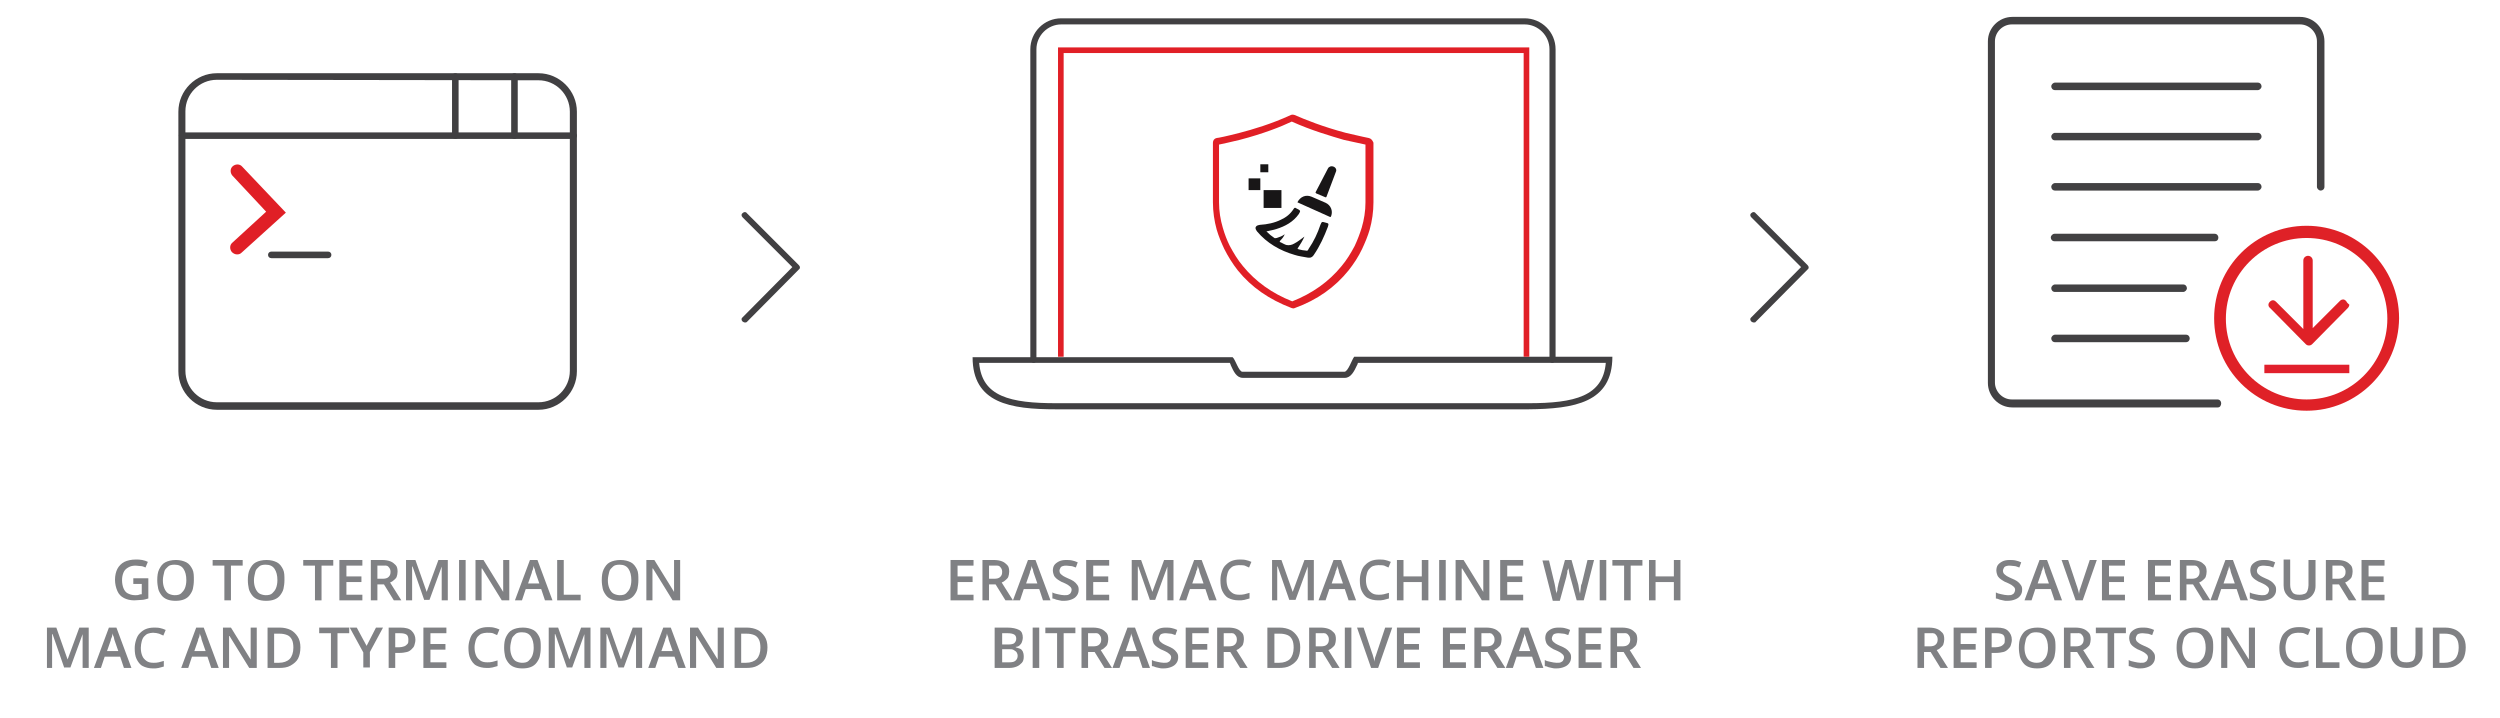 <?xml version="1.0" encoding="UTF-8"?>
<svg xmlns="http://www.w3.org/2000/svg" xmlns:xlink="http://www.w3.org/1999/xlink" version="1.1" id="Layer_1" x="0px" y="0px" viewBox="0 0 532.6 153" style="enable-background:new 0 0 532.6 153;" xml:space="preserve">
<style type="text/css">
	.st0{fill:#414042;}
	.st1{fill:#181617;}
	.st2{fill:#E11F26;}
	.st3{fill:#424143;}
	.st4{fill:#DF2127;}
	.st5{fill:#E1202C;}
	.st6{fill:#E01F26;}
	.st7{fill:#808184;}
</style>
<g>
	<g>
		<path class="st0" d="M373.6,68.7c-0.2,0-0.3-0.1-0.5-0.2c-0.3-0.3-0.3-0.7,0-0.9l10.6-10.7l-10.6-10.6c-0.3-0.3-0.3-0.7,0-0.9    c0.3-0.3,0.7-0.3,0.9,0l11.1,11.1c0.3,0.3,0.3,0.7,0,0.9L374,68.6C374,68.7,373.8,68.7,373.6,68.7z"></path>
	</g>
</g>
<g>
	<g>
		<path class="st0" d="M158.7,68.7c-0.2,0-0.3-0.1-0.5-0.2c-0.3-0.3-0.3-0.7,0-0.9l10.6-10.7l-10.6-10.6c-0.3-0.3-0.3-0.7,0-0.9    c0.3-0.3,0.7-0.3,0.9,0l11.1,11.1c0.3,0.3,0.3,0.7,0,0.9l-11.1,11.2C159,68.7,158.9,68.7,158.7,68.7z"></path>
	</g>
</g>
<g>
	<g>
		<g>
			<g>
				<g>
					<path class="st1" d="M276.4,43.1c0.6-1.2,1.8-1.7,3-1.2c1,0.4,2,0.9,3,1.3c1.1,0.5,1.6,1.7,1.2,2.8c-0.1,0.2-0.1,0.3-0.3,0.2       C281,45.2,278.7,44.1,276.4,43.1z"></path>
				</g>
			</g>
			<g>
				<g>
					<rect x="269.2" y="40.5" class="st1" width="3.8" height="3.8"></rect>
				</g>
			</g>
			<g>
				<g>
					<rect x="266" y="38" class="st1" width="2.5" height="2.5"></rect>
				</g>
			</g>
			<g>
				<g>
					<rect x="268.5" y="35" class="st1" width="1.7" height="1.7"></rect>
				</g>
			</g>
			<g>
				<g>
					<path class="st1" d="M284.6,36.6l-2,5.3c0,0.1-0.2,0.2-0.3,0.1l-1.9-0.8c-0.1-0.1-0.2-0.2-0.1-0.3l2.6-5       c0.2-0.4,0.7-0.6,1.2-0.4l0,0C284.6,35.7,284.8,36.2,284.6,36.6z"></path>
				</g>
			</g>
			<g>
				<g>
					<path class="st1" d="M282.9,48.3c-0.8,2.1-1.7,4.1-3,6c-0.2,0.3-0.4,0.5-0.8,0.6h-0.4c-1-0.2-2-0.3-2.9-0.6       c-3.1-0.9-5.9-2.5-8-5c-0.2-0.3-0.4-0.6-0.3-0.9c0.2-0.4,0.5-0.4,0.9-0.5c1.6-0.1,3.1-0.4,4.5-1.1c1.1-0.5,2-1.2,2.7-2.3       c0.2-0.3,0.3-0.3,0.6-0.1c0.1,0.1,0.2,0.1,0.2,0.1c0.7,0.4,0.7,0.4,0.3,1.1c-1.2,1.7-2.9,2.6-4.8,3.2c-0.6,0.2-1.3,0.3-2.1,0.5       l0,0c0.6,0.6,1.1,1,1.7,1.4c0.1,0.1,0.3,0,0.5,0c0.6-0.2,1.2-0.4,1.7-0.8c-0.2,0.5-0.5,0.9-0.9,1.3c-0.2,0.2-0.2,0.3-0.1,0.4       h0.1l0,0c0.2,0.1,1.1,0.6,1.3,0.6c0.5,0.1,1.1,0,1.6-0.3c0.8-0.4,1.5-1,2.2-1.5c-0.4,0.9-0.9,1.7-1.5,2.6c0.1,0,0.2,0,0.2,0.1       c0.3,0.1,0.6,0.1,0.9,0.2c0.2,0,0.7,0.1,0.8,0.1c0.3,0.1,0.4-0.2,0.5-0.4c1.1-1.6,1.9-3.3,2.5-5.1c0.3-0.7,0.3-0.7,1-0.5       C283.1,47.6,283.1,47.6,282.9,48.3z"></path>
				</g>
			</g>
		</g>
		<g>
			<g>
				<path class="st2" d="M291.6,29.4c0,0-2-0.4-4.9-1.1c-4.9-1.3-8.6-2.8-10.9-3.8c-0.3-0.1-0.6-0.1-0.8,0      c-4.1,1.9-8.2,3.1-10.9,3.8c-2.7,0.7-4.6,1.1-4.9,1.1c-0.5,0.1-0.8,0.5-0.8,1v12.7c0,2,0.3,4,0.8,5.8c0.4,1.4,1,2.8,1.6,4.1      c0.8,1.6,1.8,3.2,2.9,4.6c2.9,3.6,6.7,6.2,11.4,8c0.1,0,0.2,0.1,0.4,0.1c0.1,0,0.2,0,0.4-0.1c4.7-1.7,8.5-4.4,11.4-8      c1.1-1.4,2.1-2.9,2.9-4.6c0.6-1.3,1.2-2.7,1.6-4.1c0.5-1.8,0.8-3.8,0.8-5.8V30.4C292.4,29.9,292.1,29.5,291.6,29.4z M290.9,30.8      v12.3c0,1.9-0.3,3.7-0.8,5.4c-0.4,1.3-0.9,2.6-1.5,3.9c-0.8,1.5-1.7,3-2.8,4.3c-2.7,3.3-6.2,5.8-10.5,7.5      c-4.3-1.7-7.8-4.2-10.5-7.5c-1.1-1.3-2-2.8-2.8-4.3c-0.6-1.2-1.1-2.5-1.5-3.9c-0.5-1.7-0.8-3.5-0.8-5.4V30.8      c0.9-0.2,2.4-0.5,4.4-1c5-1.3,8.8-2.8,11.1-3.9c4.2,1.9,8.4,3.1,11.1,3.9C288.5,30.3,290,30.6,290.9,30.8z"></path>
			</g>
		</g>
	</g>
	<g>
		<g>
			<g>
				<g>
					<g>
						<path class="st0" d="M330.7,77.3c-0.4,0-0.6-0.3-0.6-0.6V10.5c0-2.9-2.4-5.3-5.3-5.3h-98.7c-2.9,0-5.3,2.4-5.3,5.3v66.2        c0,0.4-0.3,0.6-0.6,0.6s-0.7-0.3-0.7-0.7V10.5c0-3.6,2.9-6.6,6.6-6.6h98.7c3.6,0,6.6,2.9,6.6,6.6v66.2        C331.3,77,331,77.3,330.7,77.3z"></path>
					</g>
				</g>
				<g>
					<g>
						<path class="st0" d="M342.1,77.3c-0.6,7.1-6.6,8.6-16.5,8.6H225.1c-9.9,0-15.9-1.4-16.5-8.6H262c0.1,0.2,0.2,0.4,0.2,0.5        c0.6,1.3,1.2,2.7,2.6,2.7h21.7c1.3,0,2-1.4,2.6-2.7c0.1-0.1,0.1-0.3,0.2-0.5H342.1 M343.5,76h-55c-0.5,0.6-1.3,3.2-2.1,3.2        h-21.7c-0.8,0-1.5-2.6-2.1-3.1l0,0h-55.4c0,9.8,8,11.1,17.8,11.1h100.6C335.4,87.1,343.5,85.8,343.5,76L343.5,76z"></path>
					</g>
				</g>
			</g>
		</g>
		<g>
			<g>
				<polygon class="st2" points="325.8,76 324.6,76 324.6,11.3 226.6,11.3 226.6,76 225.4,76 225.4,10.1 325.8,10.1     "></polygon>
			</g>
		</g>
	</g>
</g>
<g>
	<g>
		<g>
			<path class="st3" d="M472.5,86.8h-43.8c-2.9,0-5.2-2.4-5.2-5.2V8.8c0-2.9,2.4-5.2,5.2-5.2H490c2.9,0,5.2,2.4,5.2,5.2v31     c0,0.5-0.4,0.8-0.8,0.8s-0.8-0.4-0.8-0.8v-31c0-1.9-1.6-3.6-3.6-3.6h-61.4c-1.9,0-3.6,1.6-3.6,3.6v72.7c0,1.9,1.6,3.6,3.6,3.6     h43.8c0.5,0,0.8,0.4,0.8,0.8S473,86.8,472.5,86.8z"></path>
		</g>
	</g>
	<g>
		<g>
			<path class="st4" d="M491.4,87.5c-10.9,0-19.7-8.8-19.7-19.7s8.8-19.7,19.7-19.7c10.9,0,19.7,8.8,19.7,19.7     C511,78.7,502.2,87.5,491.4,87.5z M491.4,50.7c-9.5,0-17.2,7.7-17.2,17.2s7.7,17.2,17.2,17.2c9.5,0,17.2-7.7,17.2-17.2     S500.9,50.7,491.4,50.7z"></path>
		</g>
	</g>
	<g>
		<g>
			<g>
				<path class="st3" d="M481,19.2h-43.2c-0.5,0-0.8-0.4-0.8-0.8c0-0.4,0.4-0.8,0.8-0.8H481c0.5,0,0.8,0.4,0.8,0.8      C481.8,18.8,481.4,19.2,481,19.2z"></path>
			</g>
		</g>
		<g>
			<g>
				<path class="st3" d="M481,29.9h-43.2c-0.5,0-0.8-0.4-0.8-0.8c0-0.4,0.4-0.8,0.8-0.8H481c0.5,0,0.8,0.4,0.8,0.8      C481.8,29.5,481.4,29.9,481,29.9z"></path>
			</g>
		</g>
		<g>
			<g>
				<path class="st3" d="M481,40.6h-43.2c-0.5,0-0.8-0.4-0.8-0.8s0.4-0.8,0.8-0.8H481c0.5,0,0.8,0.4,0.8,0.8S481.4,40.6,481,40.6z"></path>
			</g>
		</g>
		<g>
			<g>
				<path class="st3" d="M471.8,51.4h-34.1c-0.5,0-0.8-0.4-0.8-0.8s0.4-0.8,0.8-0.8h34.1c0.5,0,0.8,0.4,0.8,0.8      S472.4,51.4,471.8,51.4z"></path>
			</g>
		</g>
		<g>
			<g>
				<path class="st3" d="M465.1,62.2h-27.3c-0.5,0-0.8-0.4-0.8-0.8s0.4-0.8,0.8-0.8h27.3c0.5,0,0.8,0.4,0.8,0.8      S465.5,62.2,465.1,62.2z"></path>
			</g>
		</g>
		<g>
			<g>
				<path class="st3" d="M465.7,72.9h-27.9c-0.5,0-0.8-0.4-0.8-0.8s0.4-0.8,0.8-0.8h27.9c0.5,0,0.8,0.4,0.8,0.8      S466.2,72.9,465.7,72.9z"></path>
			</g>
		</g>
	</g>
	<g>
		<g>
			<g>
				<g>
					<rect x="482.4" y="77.7" class="st5" width="18.1" height="1.8"></rect>
				</g>
			</g>
		</g>
		<g>
			<g>
				<path class="st4" d="M499.8,64.1c-0.2-0.2-0.4-0.3-0.6-0.3c-0.3,0-0.5,0.1-0.7,0.3l-5.8,5.8V55.5c0-0.5-0.4-1-1-1      c-0.5,0-1,0.4-1,1v14.6l-5.8-5.8c-0.3-0.3-0.6-0.4-0.9-0.3c-0.3,0.1-0.6,0.4-0.7,0.7c-0.1,0.3,0,0.7,0.3,0.9l7.6,7.7      c0.2,0.2,0.4,0.3,0.7,0.3l0,0c0.3,0,0.5-0.1,0.7-0.3l7.6-7.7c0.2-0.2,0.3-0.5,0.3-0.7C500,64.5,499.9,64.3,499.8,64.1z"></path>
			</g>
		</g>
	</g>
</g>
<g>
	<g>
		<g>
			<path class="st0" d="M114.7,87.3H46.2c-4.5,0-8.2-3.7-8.2-8.2V23.8c0-4.5,3.7-8.2,8.2-8.2h68.5c4.5,0,8.2,3.7,8.2,8.2v55.3     C122.9,83.6,119.2,87.3,114.7,87.3z M46.2,17c-3.7,0-6.7,3-6.7,6.7V79c0,3.7,3,6.7,6.7,6.7h68.5c3.7,0,6.7-3,6.7-6.7V23.8     c0-3.7-3-6.7-6.7-6.7L46.2,17L46.2,17z"></path>
		</g>
	</g>
	<g>
		<g>
			<path class="st0" d="M122.2,29.6H38.8c-0.4,0-0.7-0.3-0.7-0.7s0.3-0.7,0.7-0.7h83.4c0.4,0,0.7,0.3,0.7,0.7S122.6,29.6,122.2,29.6     z"></path>
		</g>
	</g>
	<g>
		<g>
			<path class="st0" d="M109.6,29.6c-0.4,0-0.7-0.3-0.7-0.7V16.3c0-0.4,0.3-0.7,0.7-0.7s0.7,0.3,0.7,0.7v12.6     C110.3,29.3,110,29.6,109.6,29.6z"></path>
		</g>
	</g>
	<g>
		<g>
			<path class="st0" d="M97,29.6c-0.4,0-0.7-0.3-0.7-0.7V16.3c0-0.4,0.3-0.7,0.7-0.7s0.7,0.3,0.7,0.7v12.6     C97.7,29.3,97.4,29.6,97,29.6z"></path>
		</g>
	</g>
	<g>
		<g>
			<path class="st6" d="M50.5,54.2c-0.4,0-0.8-0.2-1.1-0.5c-0.5-0.6-0.5-1.5,0.1-2l7.2-6.6l-7.2-7.7c-0.5-0.6-0.5-1.5,0.1-2     s1.5-0.5,2,0.1l9.3,9.8l-9.4,8.5C51.2,54.1,50.9,54.2,50.5,54.2z"></path>
		</g>
	</g>
	<g>
		<g>
			<path class="st0" d="M69.9,55H57.8c-0.4,0-0.7-0.3-0.7-0.7s0.3-0.7,0.7-0.7h12.1c0.4,0,0.7,0.3,0.7,0.7S70.3,55,69.9,55z"></path>
		</g>
	</g>
</g>
<g>
	<path class="st7" d="M28.4,123.2h3.2v4.3c-0.4,0.1-0.9,0.3-1.4,0.3s-1,0.1-1.6,0.1c-0.9,0-1.6-0.2-2.2-0.5s-1.1-0.8-1.4-1.5   s-0.5-1.5-0.5-2.4c0-0.9,0.2-1.7,0.5-2.3s0.9-1.2,1.5-1.5s1.5-0.5,2.4-0.5c0.5,0,0.9,0,1.4,0.1s0.8,0.2,1.2,0.4l-0.5,1.2   c-0.3-0.1-0.6-0.3-1-0.3s-0.7-0.1-1.1-0.1c-0.6,0-1.1,0.1-1.6,0.4s-0.8,0.6-1,1.1S26,123,26,123.6c0,0.6,0.1,1.2,0.3,1.7   s0.5,0.9,0.9,1.1s0.9,0.4,1.6,0.4c0.3,0,0.6,0,0.8-0.1s0.4-0.1,0.6-0.1v-2.2h-1.8V123.2z"></path>
	<path class="st7" d="M41.3,123.6c0,0.7-0.1,1.3-0.2,1.8s-0.4,1-0.7,1.4s-0.7,0.7-1.2,0.9s-1.1,0.3-1.8,0.3c-0.7,0-1.3-0.1-1.8-0.3   s-0.9-0.5-1.2-0.9s-0.6-0.9-0.7-1.4s-0.2-1.1-0.2-1.8c0-0.9,0.1-1.7,0.4-2.3s0.7-1.2,1.3-1.5s1.3-0.5,2.3-0.5   c0.9,0,1.6,0.2,2.2,0.5s1,0.9,1.3,1.5S41.3,122.7,41.3,123.6z M34.7,123.6c0,0.7,0.1,1.2,0.3,1.7s0.5,0.9,0.8,1.1s0.9,0.4,1.4,0.4   c0.6,0,1.1-0.1,1.4-0.4s0.6-0.6,0.8-1.1s0.3-1.1,0.3-1.7c0-1-0.2-1.8-0.6-2.4s-1-0.9-1.9-0.9c-0.6,0-1.1,0.1-1.4,0.4   s-0.7,0.6-0.8,1.1S34.7,122.9,34.7,123.6z"></path>
	<path class="st7" d="M49.2,127.9h-1.4v-7.4h-2.5v-1.2h6.4v1.2h-2.5V127.9z"></path>
	<path class="st7" d="M60.6,123.6c0,0.7-0.1,1.3-0.2,1.8s-0.4,1-0.7,1.4s-0.7,0.7-1.2,0.9s-1.1,0.3-1.8,0.3c-0.7,0-1.3-0.1-1.8-0.3   s-0.9-0.5-1.2-0.9s-0.6-0.9-0.7-1.4s-0.2-1.1-0.2-1.8c0-0.9,0.1-1.7,0.4-2.3s0.7-1.2,1.3-1.5s1.3-0.5,2.3-0.5   c0.9,0,1.6,0.2,2.2,0.5s1,0.9,1.3,1.5S60.6,122.7,60.6,123.6z M54.1,123.6c0,0.7,0.1,1.2,0.3,1.7s0.5,0.9,0.8,1.1s0.9,0.4,1.4,0.4   c0.6,0,1.1-0.1,1.4-0.4s0.6-0.6,0.8-1.1s0.3-1.1,0.3-1.7c0-1-0.2-1.8-0.6-2.4s-1-0.9-1.9-0.9c-0.6,0-1.1,0.1-1.4,0.4   s-0.7,0.6-0.8,1.1S54.1,122.9,54.1,123.6z"></path>
	<path class="st7" d="M68.5,127.9h-1.4v-7.4h-2.5v-1.2H71v1.2h-2.5V127.9z"></path>
	<path class="st7" d="M77.2,127.9h-4.9v-8.6h4.9v1.2h-3.4v2.3H77v1.2h-3.2v2.7h3.4V127.9z"></path>
	<path class="st7" d="M81.4,119.3c0.7,0,1.3,0.1,1.8,0.3s0.8,0.5,1.1,0.8s0.4,0.8,0.4,1.4c0,0.4-0.1,0.8-0.2,1.1s-0.4,0.5-0.6,0.7   s-0.5,0.4-0.8,0.5l2.4,3.8h-1.6l-2.1-3.4h-1.4v3.4H79v-8.6H81.4z M81.3,120.5h-0.9v2.8h1c0.7,0,1.1-0.1,1.4-0.4s0.4-0.6,0.4-1.1   c0-0.5-0.2-0.8-0.5-1.1S82,120.5,81.3,120.5z"></path>
	<path class="st7" d="M90.4,127.9l-2.5-7.2h-0.1c0,0.2,0,0.4,0,0.7s0,0.6,0,0.9s0,0.6,0,0.9v4.7h-1.3v-8.6h2l2.4,6.8h0l2.5-6.8h2   v8.6h-1.3v-4.8c0-0.3,0-0.5,0-0.8s0-0.6,0-0.9s0-0.5,0-0.7h0l-2.6,7.1H90.4z"></path>
	<path class="st7" d="M97.8,127.9v-8.6h1.4v8.6H97.8z"></path>
	<path class="st7" d="M108.6,127.9h-1.7l-4.2-6.8h-0.1c0,0.2,0,0.5,0,0.7s0,0.5,0,0.8s0,0.6,0,0.8v4.5h-1.3v-8.6h1.7l4.2,6.8h0   c0-0.2,0-0.4,0-0.7s0-0.5,0-0.8s0-0.5,0-0.8v-4.5h1.3V127.9z"></path>
	<path class="st7" d="M116.1,127.9l-0.8-2.4H112l-0.8,2.4h-1.5l3.2-8.6h1.6l3.2,8.6H116.1z M114.9,124.3l-0.8-2.3   c0-0.1-0.1-0.2-0.1-0.4s-0.1-0.4-0.2-0.6s-0.1-0.4-0.1-0.5c0,0.2-0.1,0.3-0.1,0.5s-0.1,0.4-0.2,0.6s-0.1,0.3-0.1,0.4l-0.8,2.3   H114.9z"></path>
	<path class="st7" d="M118.7,127.9v-8.6h1.4v7.4h3.6v1.2H118.7z"></path>
	<path class="st7" d="M136,123.6c0,0.7-0.1,1.3-0.2,1.8s-0.4,1-0.7,1.4s-0.7,0.7-1.2,0.9s-1.1,0.3-1.8,0.3c-0.7,0-1.3-0.1-1.8-0.3   s-0.9-0.5-1.2-0.9s-0.6-0.9-0.7-1.4s-0.2-1.1-0.2-1.8c0-0.9,0.1-1.7,0.4-2.3s0.7-1.2,1.3-1.5s1.3-0.5,2.3-0.5   c0.9,0,1.6,0.2,2.2,0.5s1,0.9,1.3,1.5S136,122.7,136,123.6z M129.5,123.6c0,0.7,0.1,1.2,0.3,1.7s0.5,0.9,0.8,1.1s0.9,0.4,1.4,0.4   c0.6,0,1.1-0.1,1.4-0.4s0.6-0.6,0.8-1.1s0.3-1.1,0.3-1.7c0-1-0.2-1.8-0.6-2.4s-1-0.9-1.9-0.9c-0.6,0-1.1,0.1-1.4,0.4   s-0.7,0.6-0.8,1.1S129.5,122.9,129.5,123.6z"></path>
	<path class="st7" d="M145,127.9h-1.7l-4.2-6.8H139c0,0.2,0,0.5,0,0.7s0,0.5,0,0.8s0,0.6,0,0.8v4.5h-1.3v-8.6h1.7l4.2,6.8h0   c0-0.2,0-0.4,0-0.7s0-0.5,0-0.8s0-0.5,0-0.8v-4.5h1.3V127.9z"></path>
	<path class="st7" d="M13.7,142.3l-2.5-7.2h-0.1c0,0.2,0,0.4,0,0.7s0,0.6,0,0.9s0,0.6,0,0.9v4.7H10v-8.6h2l2.4,6.8h0l2.5-6.8h2v8.6   h-1.3v-4.8c0-0.3,0-0.5,0-0.8s0-0.6,0-0.9s0-0.5,0-0.7h0l-2.6,7.1H13.7z"></path>
	<path class="st7" d="M26.4,142.3l-0.8-2.4h-3.3l-0.8,2.4h-1.5l3.2-8.6h1.6l3.2,8.6H26.4z M25.2,138.7l-0.8-2.3   c0-0.1-0.1-0.2-0.1-0.4s-0.1-0.4-0.2-0.6s-0.1-0.4-0.1-0.5c0,0.2-0.1,0.3-0.1,0.5s-0.1,0.4-0.2,0.6s-0.1,0.3-0.1,0.4l-0.8,2.3H25.2   z"></path>
	<path class="st7" d="M32.6,134.8c-0.4,0-0.8,0.1-1.1,0.2s-0.6,0.4-0.8,0.6s-0.4,0.6-0.5,1S30,137.5,30,138c0,0.7,0.1,1.2,0.3,1.7   s0.5,0.8,0.9,1.1s0.9,0.4,1.5,0.4c0.4,0,0.7,0,1.1-0.1s0.7-0.2,1.1-0.3v1.2c-0.3,0.1-0.7,0.2-1.1,0.3s-0.8,0.1-1.2,0.1   c-0.9,0-1.6-0.2-2.2-0.5s-1-0.9-1.3-1.5s-0.4-1.4-0.4-2.3c0-0.6,0.1-1.2,0.3-1.8s0.4-1,0.8-1.4s0.8-0.7,1.3-0.9s1.1-0.3,1.7-0.3   c0.4,0,0.9,0,1.3,0.1s0.8,0.2,1.2,0.4l-0.5,1.2c-0.3-0.1-0.6-0.3-0.9-0.4S33,134.8,32.6,134.8z"></path>
	<path class="st7" d="M45,142.3l-0.8-2.4h-3.3l-0.8,2.4h-1.5l3.2-8.6h1.6l3.2,8.6H45z M43.8,138.7l-0.8-2.3c0-0.1-0.1-0.2-0.1-0.4   s-0.1-0.4-0.2-0.6s-0.1-0.4-0.1-0.5c0,0.2-0.1,0.3-0.1,0.5s-0.1,0.4-0.2,0.6s-0.1,0.3-0.1,0.4l-0.8,2.3H43.8z"></path>
	<path class="st7" d="M54.8,142.3h-1.7l-4.2-6.8h-0.1c0,0.2,0,0.5,0,0.7s0,0.5,0,0.8s0,0.6,0,0.8v4.5h-1.3v-8.6h1.7l4.2,6.8h0   c0-0.2,0-0.4,0-0.7s0-0.5,0-0.8s0-0.5,0-0.8v-4.5h1.3V142.3z"></path>
	<path class="st7" d="M64,137.9c0,1-0.2,1.8-0.5,2.4s-0.9,1.1-1.6,1.5s-1.5,0.5-2.5,0.5H57v-8.6h2.6c0.9,0,1.7,0.2,2.3,0.5   s1.1,0.8,1.5,1.4S64,137,64,137.9z M62.5,138c0-0.7-0.1-1.3-0.3-1.7s-0.5-0.8-1-1s-1-0.3-1.6-0.3h-1.2v6.2h1c1,0,1.8-0.3,2.3-0.8   S62.5,139,62.5,138z"></path>
	<path class="st7" d="M71.9,142.3h-1.4v-7.4H68v-1.2h6.4v1.2h-2.5V142.3z"></path>
	<path class="st7" d="M78.1,137.6l2-3.9h1.5l-2.8,5.2v3.3h-1.4V139l-2.9-5.3h1.5L78.1,137.6z"></path>
	<path class="st7" d="M85.3,133.7c1.1,0,1.9,0.2,2.4,0.7s0.8,1.1,0.8,1.9c0,0.4-0.1,0.7-0.2,1.1s-0.3,0.6-0.6,0.9s-0.6,0.5-1,0.6   s-1,0.2-1.6,0.2h-0.9v3.2h-1.4v-8.6H85.3z M85.2,134.9h-1v3H85c0.4,0,0.8-0.1,1.1-0.2s0.5-0.3,0.7-0.5s0.2-0.5,0.2-0.9   c0-0.5-0.1-0.9-0.4-1.1S85.9,134.9,85.2,134.9z"></path>
	<path class="st7" d="M95.1,142.3h-4.9v-8.6h4.9v1.2h-3.4v2.3h3.2v1.2h-3.2v2.7h3.4V142.3z"></path>
	<path class="st7" d="M103.7,134.8c-0.4,0-0.8,0.1-1.1,0.2s-0.6,0.4-0.8,0.6s-0.4,0.6-0.5,1s-0.2,0.8-0.2,1.3c0,0.7,0.1,1.2,0.3,1.7   s0.5,0.8,0.9,1.1s0.9,0.4,1.5,0.4c0.4,0,0.7,0,1.1-0.1s0.7-0.2,1.1-0.3v1.2c-0.3,0.1-0.7,0.2-1.1,0.3s-0.8,0.1-1.2,0.1   c-0.9,0-1.6-0.2-2.2-0.5s-1-0.9-1.3-1.5s-0.4-1.4-0.4-2.3c0-0.6,0.1-1.2,0.3-1.8s0.4-1,0.8-1.4s0.8-0.7,1.3-0.9s1.1-0.3,1.7-0.3   c0.4,0,0.9,0,1.3,0.1s0.8,0.2,1.2,0.4l-0.5,1.2c-0.3-0.1-0.6-0.3-0.9-0.4S104,134.8,103.7,134.8z"></path>
	<path class="st7" d="M115.2,138c0,0.7-0.1,1.3-0.2,1.8s-0.4,1-0.7,1.4s-0.7,0.7-1.2,0.9s-1.1,0.3-1.8,0.3c-0.7,0-1.3-0.1-1.8-0.3   s-0.9-0.5-1.2-0.9s-0.6-0.9-0.7-1.4s-0.2-1.1-0.2-1.8c0-0.9,0.1-1.7,0.4-2.3s0.7-1.2,1.3-1.5s1.3-0.5,2.3-0.5   c0.9,0,1.6,0.2,2.2,0.5s1,0.9,1.3,1.5S115.2,137.1,115.2,138z M108.7,138c0,0.7,0.1,1.2,0.3,1.7s0.5,0.9,0.8,1.1s0.9,0.4,1.4,0.4   c0.6,0,1.1-0.1,1.4-0.4s0.6-0.6,0.8-1.1s0.3-1.1,0.3-1.7c0-1-0.2-1.8-0.6-2.4s-1-0.9-1.9-0.9c-0.6,0-1.1,0.1-1.4,0.4   s-0.7,0.6-0.8,1.1S108.7,137.3,108.7,138z"></path>
	<path class="st7" d="M120.8,142.3l-2.5-7.2h-0.1c0,0.2,0,0.4,0,0.7s0,0.6,0,0.9s0,0.6,0,0.9v4.7h-1.3v-8.6h2l2.4,6.8h0l2.5-6.8h2   v8.6h-1.3v-4.8c0-0.3,0-0.5,0-0.8s0-0.6,0-0.9s0-0.5,0-0.7h0l-2.6,7.1H120.8z"></path>
	<path class="st7" d="M131.8,142.3l-2.5-7.2h-0.1c0,0.2,0,0.4,0,0.7s0,0.6,0,0.9s0,0.6,0,0.9v4.7h-1.3v-8.6h2l2.4,6.8h0l2.5-6.8h2   v8.6h-1.3v-4.8c0-0.3,0-0.5,0-0.8s0-0.6,0-0.9s0-0.5,0-0.7h0l-2.6,7.1H131.8z"></path>
	<path class="st7" d="M144.5,142.3l-0.8-2.4h-3.3l-0.8,2.4h-1.5l3.2-8.6h1.6l3.2,8.6H144.5z M143.3,138.7l-0.8-2.3   c0-0.1-0.1-0.2-0.1-0.4s-0.1-0.4-0.2-0.6s-0.1-0.4-0.1-0.5c0,0.2-0.1,0.3-0.1,0.5s-0.1,0.4-0.2,0.6s-0.1,0.3-0.1,0.4l-0.8,2.3   H143.3z"></path>
	<path class="st7" d="M154.3,142.3h-1.7l-4.2-6.8h-0.1c0,0.2,0,0.5,0,0.7s0,0.5,0,0.8s0,0.6,0,0.8v4.5h-1.3v-8.6h1.7l4.2,6.8h0   c0-0.2,0-0.4,0-0.7s0-0.5,0-0.8s0-0.5,0-0.8v-4.5h1.3V142.3z"></path>
	<path class="st7" d="M163.5,137.9c0,1-0.2,1.8-0.5,2.4s-0.9,1.1-1.6,1.5s-1.5,0.5-2.5,0.5h-2.4v-8.6h2.6c0.9,0,1.7,0.2,2.3,0.5   s1.1,0.8,1.5,1.4S163.5,137,163.5,137.9z M162,138c0-0.7-0.1-1.3-0.3-1.7s-0.5-0.8-1-1s-1-0.3-1.6-0.3h-1.2v6.2h1   c1,0,1.8-0.3,2.3-0.8S162,139,162,138z"></path>
</g>
<g>
	<path class="st7" d="M207.4,127.9h-4.9v-8.6h4.9v1.2H204v2.3h3.2v1.2H204v2.7h3.4V127.9z"></path>
	<path class="st7" d="M211.7,119.3c0.7,0,1.3,0.1,1.8,0.3s0.8,0.5,1.1,0.8s0.4,0.8,0.4,1.4c0,0.4-0.1,0.8-0.2,1.1s-0.4,0.5-0.6,0.7   s-0.5,0.4-0.8,0.5l2.4,3.8h-1.6l-2.1-3.4h-1.4v3.4h-1.4v-8.6H211.7z M211.6,120.5h-0.9v2.8h1c0.7,0,1.1-0.1,1.4-0.4   s0.4-0.6,0.4-1.1c0-0.5-0.2-0.8-0.5-1.1S212.2,120.5,211.6,120.5z"></path>
	<path class="st7" d="M222.2,127.9l-0.8-2.4h-3.3l-0.8,2.4h-1.5l3.2-8.6h1.6l3.2,8.6H222.2z M221,124.3l-0.8-2.3   c0-0.1-0.1-0.2-0.1-0.4s-0.1-0.4-0.2-0.6s-0.1-0.4-0.1-0.5c0,0.2-0.1,0.3-0.1,0.5s-0.1,0.4-0.2,0.6s-0.1,0.3-0.1,0.4l-0.8,2.3H221z   "></path>
	<path class="st7" d="M229.8,125.6c0,0.5-0.1,0.9-0.4,1.3s-0.6,0.6-1.1,0.8s-1,0.3-1.7,0.3c-0.3,0-0.6,0-0.9-0.1s-0.6-0.1-0.8-0.2   s-0.5-0.2-0.7-0.2v-1.3c0.3,0.2,0.7,0.3,1.2,0.4s0.9,0.2,1.3,0.2c0.4,0,0.7,0,0.9-0.1s0.4-0.2,0.5-0.4s0.2-0.4,0.2-0.6   c0-0.3-0.1-0.5-0.2-0.6s-0.3-0.3-0.6-0.5s-0.6-0.3-1-0.5c-0.3-0.1-0.5-0.2-0.8-0.4s-0.5-0.3-0.7-0.5s-0.4-0.4-0.5-0.7   s-0.2-0.6-0.2-0.9c0-0.5,0.1-0.9,0.3-1.2s0.6-0.6,1-0.8s0.9-0.3,1.5-0.3c0.4,0,0.9,0,1.3,0.1s0.8,0.2,1.2,0.4l-0.4,1.1   c-0.4-0.1-0.7-0.3-1-0.3s-0.7-0.1-1-0.1c-0.3,0-0.5,0-0.8,0.1s-0.4,0.2-0.5,0.4s-0.2,0.4-0.2,0.6c0,0.2,0.1,0.5,0.2,0.6   s0.3,0.3,0.6,0.5s0.6,0.3,1,0.5c0.5,0.2,0.9,0.4,1.2,0.6s0.6,0.5,0.8,0.8S229.8,125.1,229.8,125.6z"></path>
	<path class="st7" d="M236.3,127.9h-4.9v-8.6h4.9v1.2h-3.4v2.3h3.2v1.2h-3.2v2.7h3.4V127.9z"></path>
	<path class="st7" d="M245,127.9l-2.5-7.2h-0.1c0,0.2,0,0.4,0,0.7s0,0.6,0,0.9s0,0.6,0,0.9v4.7h-1.3v-8.6h2l2.4,6.8h0l2.5-6.8h2v8.6   h-1.3v-4.8c0-0.3,0-0.5,0-0.8s0-0.6,0-0.9s0-0.5,0-0.7h0l-2.6,7.1H245z"></path>
	<path class="st7" d="M257.6,127.9l-0.8-2.4h-3.3l-0.8,2.4h-1.5l3.2-8.6h1.6l3.2,8.6H257.6z M256.4,124.3l-0.8-2.3   c0-0.1-0.1-0.2-0.1-0.4s-0.1-0.4-0.2-0.6s-0.1-0.4-0.1-0.5c0,0.2-0.1,0.3-0.1,0.5s-0.1,0.4-0.2,0.6s-0.1,0.3-0.1,0.4l-0.8,2.3   H256.4z"></path>
	<path class="st7" d="M263.9,120.4c-0.4,0-0.8,0.1-1.1,0.2s-0.6,0.4-0.8,0.6s-0.4,0.6-0.5,1s-0.2,0.8-0.2,1.3c0,0.7,0.1,1.2,0.3,1.7   s0.5,0.8,0.9,1.1s0.9,0.4,1.5,0.4c0.4,0,0.7,0,1.1-0.1s0.7-0.2,1.1-0.3v1.2c-0.3,0.1-0.7,0.2-1.1,0.3s-0.8,0.1-1.2,0.1   c-0.9,0-1.6-0.2-2.2-0.5s-1-0.9-1.3-1.5s-0.4-1.4-0.4-2.3c0-0.6,0.1-1.2,0.3-1.8s0.4-1,0.8-1.4s0.8-0.7,1.3-0.9s1.1-0.3,1.7-0.3   c0.4,0,0.9,0,1.3,0.1s0.8,0.2,1.2,0.4l-0.5,1.2c-0.3-0.1-0.6-0.3-0.9-0.4S264.2,120.4,263.9,120.4z"></path>
	<path class="st7" d="M274.7,127.9l-2.5-7.2h-0.1c0,0.2,0,0.4,0,0.7s0,0.6,0,0.9s0,0.6,0,0.9v4.7H271v-8.6h2l2.4,6.8h0l2.5-6.8h2   v8.6h-1.3v-4.8c0-0.3,0-0.5,0-0.8s0-0.6,0-0.9s0-0.5,0-0.7h0l-2.6,7.1H274.7z"></path>
	<path class="st7" d="M287.3,127.9l-0.8-2.4h-3.3l-0.8,2.4h-1.5l3.2-8.6h1.6l3.2,8.6H287.3z M286.1,124.3l-0.8-2.3   c0-0.1-0.1-0.2-0.1-0.4s-0.1-0.4-0.2-0.6s-0.1-0.4-0.1-0.5c0,0.2-0.1,0.3-0.1,0.5s-0.1,0.4-0.2,0.6s-0.1,0.3-0.1,0.4l-0.8,2.3   H286.1z"></path>
	<path class="st7" d="M293.6,120.4c-0.4,0-0.8,0.1-1.1,0.2s-0.6,0.4-0.8,0.6s-0.4,0.6-0.5,1s-0.2,0.8-0.2,1.3c0,0.7,0.1,1.2,0.3,1.7   s0.5,0.8,0.9,1.1s0.9,0.4,1.5,0.4c0.4,0,0.7,0,1.1-0.1s0.7-0.2,1.1-0.3v1.2c-0.3,0.1-0.7,0.2-1.1,0.3s-0.8,0.1-1.2,0.1   c-0.9,0-1.6-0.2-2.2-0.5s-1-0.9-1.3-1.5s-0.4-1.4-0.4-2.3c0-0.6,0.1-1.2,0.3-1.8s0.4-1,0.8-1.4s0.8-0.7,1.3-0.9s1.1-0.3,1.7-0.3   c0.4,0,0.9,0,1.3,0.1s0.8,0.2,1.2,0.4l-0.5,1.2c-0.3-0.1-0.6-0.3-0.9-0.4S294,120.4,293.6,120.4z"></path>
	<path class="st7" d="M304.3,127.9h-1.4V124H299v3.9h-1.4v-8.6h1.4v3.5h3.9v-3.5h1.4V127.9z"></path>
	<path class="st7" d="M306.6,127.9v-8.6h1.4v8.6H306.6z"></path>
	<path class="st7" d="M317.4,127.9h-1.7l-4.2-6.8h-0.1c0,0.2,0,0.5,0,0.7s0,0.5,0,0.8s0,0.6,0,0.8v4.5h-1.3v-8.6h1.7l4.2,6.8h0   c0-0.2,0-0.4,0-0.7s0-0.5,0-0.8s0-0.5,0-0.8v-4.5h1.3V127.9z"></path>
	<path class="st7" d="M324.5,127.9h-4.9v-8.6h4.9v1.2h-3.4v2.3h3.2v1.2h-3.2v2.7h3.4V127.9z"></path>
	<path class="st7" d="M339.6,119.3l-2.2,8.6h-1.5l-1.4-5.1c0-0.1-0.1-0.3-0.1-0.4s-0.1-0.3-0.1-0.5s-0.1-0.3-0.1-0.5s0-0.3-0.1-0.3   c0,0.1,0,0.2-0.1,0.3s-0.1,0.3-0.1,0.5s-0.1,0.4-0.1,0.5s-0.1,0.3-0.1,0.5l-1.4,5.1h-1.5l-2.2-8.6h1.4l1.2,5c0,0.2,0.1,0.3,0.1,0.5   s0.1,0.4,0.1,0.6s0.1,0.4,0.1,0.5s0.1,0.3,0.1,0.5c0-0.1,0-0.3,0.1-0.5s0.1-0.4,0.1-0.6s0.1-0.4,0.1-0.5s0.1-0.3,0.1-0.5l1.4-5.1   h1.4l1.4,5.1c0,0.1,0.1,0.3,0.1,0.5s0.1,0.4,0.1,0.6s0.1,0.4,0.1,0.5s0.1,0.3,0.1,0.5c0-0.2,0.1-0.4,0.1-0.7s0.1-0.5,0.1-0.8   s0.1-0.5,0.2-0.7l1.2-5H339.6z"></path>
	<path class="st7" d="M340.8,127.9v-8.6h1.4v8.6H340.8z"></path>
	<path class="st7" d="M347.4,127.9H346v-7.4h-2.5v-1.2h6.4v1.2h-2.5V127.9z"></path>
	<path class="st7" d="M358,127.9h-1.4V124h-3.9v3.9h-1.4v-8.6h1.4v3.5h3.9v-3.5h1.4V127.9z"></path>
	<path class="st7" d="M212.1,133.7h2.5c1.1,0,1.9,0.2,2.5,0.5s0.8,0.9,0.8,1.7c0,0.3-0.1,0.6-0.2,0.9s-0.3,0.5-0.5,0.7   s-0.5,0.3-0.8,0.3v0.1c0.3,0.1,0.6,0.2,0.9,0.3s0.5,0.4,0.6,0.6s0.2,0.6,0.2,1.1c0,0.5-0.1,1-0.4,1.3s-0.6,0.6-1.1,0.8   s-1,0.3-1.6,0.3h-3.1V133.7z M213.5,137.3h1.3c0.6,0,1.1-0.1,1.3-0.3s0.4-0.5,0.4-0.9c0-0.4-0.1-0.7-0.4-0.9s-0.8-0.3-1.4-0.3h-1.2   V137.3z M213.5,138.4v2.7h1.5c0.7,0,1.1-0.1,1.4-0.4s0.4-0.6,0.4-1c0-0.3-0.1-0.5-0.2-0.7s-0.3-0.3-0.6-0.5s-0.6-0.2-1.1-0.2H213.5   z"></path>
	<path class="st7" d="M220,142.3v-8.6h1.4v8.6H220z"></path>
	<path class="st7" d="M226.6,142.3h-1.4v-7.4h-2.5v-1.2h6.4v1.2h-2.5V142.3z"></path>
	<path class="st7" d="M232.8,133.7c0.7,0,1.3,0.1,1.8,0.3s0.8,0.5,1.1,0.8s0.4,0.8,0.4,1.4c0,0.4-0.1,0.8-0.2,1.1s-0.4,0.5-0.6,0.7   s-0.5,0.4-0.8,0.5l2.4,3.8h-1.6l-2.1-3.4h-1.4v3.4h-1.4v-8.6H232.8z M232.7,134.9h-0.9v2.8h1c0.7,0,1.1-0.1,1.4-0.4   s0.4-0.6,0.4-1.1c0-0.5-0.2-0.8-0.5-1.1S233.4,134.9,232.7,134.9z"></path>
	<path class="st7" d="M243.4,142.3l-0.8-2.4h-3.3l-0.8,2.4h-1.5l3.2-8.6h1.6l3.2,8.6H243.4z M242.2,138.7l-0.8-2.3   c0-0.1-0.1-0.2-0.1-0.4s-0.1-0.4-0.2-0.6s-0.1-0.4-0.1-0.5c0,0.2-0.1,0.3-0.1,0.5s-0.1,0.4-0.2,0.6s-0.1,0.3-0.1,0.4l-0.8,2.3   H242.2z"></path>
	<path class="st7" d="M251,140c0,0.5-0.1,0.9-0.4,1.3s-0.6,0.6-1.1,0.8s-1,0.3-1.7,0.3c-0.3,0-0.6,0-0.9-0.1s-0.6-0.1-0.8-0.2   s-0.5-0.2-0.7-0.2v-1.3c0.3,0.2,0.7,0.3,1.2,0.4s0.9,0.2,1.3,0.2c0.4,0,0.7,0,0.9-0.1s0.4-0.2,0.5-0.4s0.2-0.4,0.2-0.6   c0-0.3-0.1-0.5-0.2-0.6s-0.3-0.3-0.6-0.5s-0.6-0.3-1-0.5c-0.3-0.1-0.5-0.2-0.8-0.4s-0.5-0.3-0.7-0.5s-0.4-0.4-0.5-0.7   s-0.2-0.6-0.2-0.9c0-0.5,0.1-0.9,0.3-1.2s0.6-0.6,1-0.8s0.9-0.3,1.5-0.3c0.4,0,0.9,0,1.3,0.1s0.8,0.2,1.2,0.4l-0.4,1.1   c-0.4-0.1-0.7-0.3-1-0.3s-0.7-0.1-1-0.1c-0.3,0-0.5,0-0.8,0.1s-0.4,0.2-0.5,0.4s-0.2,0.4-0.2,0.6c0,0.2,0.1,0.5,0.2,0.6   s0.3,0.3,0.6,0.5s0.6,0.3,1,0.5c0.5,0.2,0.9,0.4,1.2,0.6s0.6,0.5,0.8,0.8S251,139.5,251,140z"></path>
	<path class="st7" d="M257.5,142.3h-4.9v-8.6h4.9v1.2H254v2.3h3.2v1.2H254v2.7h3.4V142.3z"></path>
	<path class="st7" d="M261.7,133.7c0.7,0,1.3,0.1,1.8,0.3s0.8,0.5,1.1,0.8s0.4,0.8,0.4,1.4c0,0.4-0.1,0.8-0.2,1.1s-0.4,0.5-0.6,0.7   s-0.5,0.4-0.8,0.5l2.4,3.8h-1.6l-2.1-3.4h-1.4v3.4h-1.4v-8.6H261.7z M261.6,134.9h-0.9v2.8h1c0.7,0,1.1-0.1,1.4-0.4   s0.4-0.6,0.4-1.1c0-0.5-0.2-0.8-0.5-1.1S262.3,134.9,261.6,134.9z"></path>
	<path class="st7" d="M277,137.9c0,1-0.2,1.8-0.5,2.4s-0.9,1.1-1.6,1.5s-1.5,0.5-2.5,0.5h-2.4v-8.6h2.6c0.9,0,1.7,0.2,2.3,0.5   s1.1,0.8,1.5,1.4S277,137,277,137.9z M275.6,138c0-0.7-0.1-1.3-0.3-1.7s-0.5-0.8-1-1s-1-0.3-1.6-0.3h-1.2v6.2h1   c1,0,1.8-0.3,2.3-0.8S275.6,139,275.6,138z"></path>
	<path class="st7" d="M281.3,133.7c0.7,0,1.3,0.1,1.8,0.3s0.8,0.5,1.1,0.8s0.4,0.8,0.4,1.4c0,0.4-0.1,0.8-0.2,1.1s-0.4,0.5-0.6,0.7   s-0.5,0.4-0.8,0.5l2.4,3.8h-1.6l-2.1-3.4h-1.4v3.4h-1.4v-8.6H281.3z M281.2,134.9h-0.9v2.8h1c0.7,0,1.1-0.1,1.4-0.4   s0.4-0.6,0.4-1.1c0-0.5-0.2-0.8-0.5-1.1S281.9,134.9,281.2,134.9z"></path>
	<path class="st7" d="M286.5,142.3v-8.6h1.4v8.6H286.5z"></path>
	<path class="st7" d="M296.6,133.7l-3,8.6h-1.5l-3-8.6h1.4l1.8,5.4c0.1,0.2,0.1,0.3,0.2,0.6s0.1,0.4,0.2,0.7s0.1,0.4,0.1,0.6   c0-0.2,0.1-0.4,0.1-0.6s0.1-0.5,0.2-0.7s0.1-0.4,0.2-0.6l1.8-5.4H296.6z"></path>
	<path class="st7" d="M302.5,142.3h-4.9v-8.6h4.9v1.2h-3.4v2.3h3.2v1.2h-3.2v2.7h3.4V142.3z"></path>
	<path class="st7" d="M312.3,142.3h-4.9v-8.6h4.9v1.2h-3.4v2.3h3.2v1.2h-3.2v2.7h3.4V142.3z"></path>
	<path class="st7" d="M316.6,133.7c0.7,0,1.3,0.1,1.8,0.3s0.8,0.5,1.1,0.8s0.4,0.8,0.4,1.4c0,0.4-0.1,0.8-0.2,1.1s-0.4,0.5-0.6,0.7   s-0.5,0.4-0.8,0.5l2.4,3.8H319l-2.1-3.4h-1.4v3.4h-1.4v-8.6H316.6z M316.5,134.9h-0.9v2.8h1c0.7,0,1.1-0.1,1.4-0.4s0.4-0.6,0.4-1.1   c0-0.5-0.2-0.8-0.5-1.1S317.2,134.9,316.5,134.9z"></path>
	<path class="st7" d="M327.2,142.3l-0.8-2.4h-3.3l-0.8,2.4h-1.5l3.2-8.6h1.6l3.2,8.6H327.2z M326,138.7l-0.8-2.3   c0-0.1-0.1-0.2-0.1-0.4s-0.1-0.4-0.2-0.6s-0.1-0.4-0.1-0.5c0,0.2-0.1,0.3-0.1,0.5s-0.1,0.4-0.2,0.6s-0.1,0.3-0.1,0.4l-0.8,2.3H326z   "></path>
	<path class="st7" d="M334.7,140c0,0.5-0.1,0.9-0.4,1.3s-0.6,0.6-1.1,0.8s-1,0.3-1.7,0.3c-0.3,0-0.6,0-0.9-0.1s-0.6-0.1-0.8-0.2   s-0.5-0.2-0.7-0.2v-1.3c0.3,0.2,0.7,0.3,1.2,0.4s0.9,0.2,1.3,0.2c0.4,0,0.7,0,0.9-0.1s0.4-0.2,0.5-0.4s0.2-0.4,0.2-0.6   c0-0.3-0.1-0.5-0.2-0.6s-0.3-0.3-0.6-0.5s-0.6-0.3-1-0.5c-0.3-0.1-0.5-0.2-0.8-0.4s-0.5-0.3-0.7-0.5s-0.4-0.4-0.5-0.7   s-0.2-0.6-0.2-0.9c0-0.5,0.1-0.9,0.3-1.2s0.6-0.6,1-0.8s0.9-0.3,1.5-0.3c0.4,0,0.9,0,1.3,0.1s0.8,0.2,1.2,0.4l-0.4,1.1   c-0.4-0.1-0.7-0.3-1-0.3s-0.7-0.1-1-0.1c-0.3,0-0.5,0-0.8,0.1s-0.4,0.2-0.5,0.4s-0.2,0.4-0.2,0.6c0,0.2,0.1,0.5,0.2,0.6   s0.3,0.3,0.6,0.5s0.6,0.3,1,0.5c0.5,0.2,0.9,0.4,1.2,0.6s0.6,0.5,0.8,0.8S334.7,139.5,334.7,140z"></path>
	<path class="st7" d="M341.2,142.3h-4.9v-8.6h4.9v1.2h-3.4v2.3h3.2v1.2h-3.2v2.7h3.4V142.3z"></path>
	<path class="st7" d="M345.5,133.7c0.7,0,1.3,0.1,1.8,0.3s0.8,0.5,1.1,0.8s0.4,0.8,0.4,1.4c0,0.4-0.1,0.8-0.2,1.1s-0.4,0.5-0.6,0.7   s-0.5,0.4-0.8,0.5l2.4,3.8h-1.6l-2.1-3.4h-1.4v3.4h-1.4v-8.6H345.5z M345.4,134.9h-0.9v2.8h1c0.7,0,1.1-0.1,1.4-0.4   s0.4-0.6,0.4-1.1c0-0.5-0.2-0.8-0.5-1.1S346.1,134.9,345.4,134.9z"></path>
</g>
<g>
	<path class="st7" d="M430.8,125.6c0,0.5-0.1,0.9-0.4,1.3s-0.6,0.6-1.1,0.8s-1,0.3-1.7,0.3c-0.3,0-0.6,0-0.9-0.1s-0.6-0.1-0.8-0.2   s-0.5-0.2-0.7-0.2v-1.3c0.3,0.2,0.7,0.3,1.2,0.4s0.9,0.2,1.3,0.2c0.4,0,0.7,0,0.9-0.1s0.4-0.2,0.5-0.4s0.2-0.4,0.2-0.6   c0-0.3-0.1-0.5-0.2-0.6s-0.3-0.3-0.6-0.5s-0.6-0.3-1-0.5c-0.3-0.1-0.5-0.2-0.8-0.4s-0.5-0.3-0.7-0.5s-0.4-0.4-0.5-0.7   s-0.2-0.6-0.2-0.9c0-0.5,0.1-0.9,0.3-1.2s0.6-0.6,1-0.8s0.9-0.3,1.5-0.3c0.4,0,0.9,0,1.3,0.1s0.8,0.2,1.2,0.4l-0.4,1.1   c-0.4-0.1-0.7-0.3-1-0.3s-0.7-0.1-1-0.1c-0.3,0-0.5,0-0.8,0.1s-0.4,0.2-0.5,0.4s-0.2,0.4-0.2,0.6c0,0.2,0.1,0.5,0.2,0.6   s0.3,0.3,0.6,0.5s0.6,0.3,1,0.5c0.5,0.2,0.9,0.4,1.2,0.6s0.6,0.5,0.8,0.8S430.8,125.1,430.8,125.6z"></path>
	<path class="st7" d="M437.7,127.9l-0.8-2.4h-3.3l-0.8,2.4h-1.5l3.2-8.6h1.6l3.2,8.6H437.7z M436.5,124.3l-0.8-2.3   c0-0.1-0.1-0.2-0.1-0.4s-0.1-0.4-0.2-0.6s-0.1-0.4-0.1-0.5c0,0.2-0.1,0.3-0.1,0.5s-0.1,0.4-0.2,0.6s-0.1,0.3-0.1,0.4l-0.8,2.3   H436.5z"></path>
	<path class="st7" d="M446.7,119.3l-3,8.6h-1.5l-3-8.6h1.4l1.8,5.4c0.1,0.2,0.1,0.3,0.2,0.6s0.1,0.4,0.2,0.7s0.1,0.4,0.1,0.6   c0-0.2,0.1-0.4,0.1-0.6s0.1-0.5,0.2-0.7s0.1-0.4,0.2-0.6l1.8-5.4H446.7z"></path>
	<path class="st7" d="M452.7,127.9h-4.9v-8.6h4.9v1.2h-3.4v2.3h3.2v1.2h-3.2v2.7h3.4V127.9z"></path>
	<path class="st7" d="M462.5,127.9h-4.9v-8.6h4.9v1.2h-3.4v2.3h3.2v1.2h-3.2v2.7h3.4V127.9z"></path>
	<path class="st7" d="M466.8,119.3c0.7,0,1.3,0.1,1.8,0.3s0.8,0.5,1.1,0.8s0.4,0.8,0.4,1.4c0,0.4-0.1,0.8-0.2,1.1s-0.4,0.5-0.6,0.7   s-0.5,0.4-0.8,0.5l2.4,3.8h-1.6l-2.1-3.4h-1.4v3.4h-1.4v-8.6H466.8z M466.7,120.5h-0.9v2.8h1c0.7,0,1.1-0.1,1.4-0.4   s0.4-0.6,0.4-1.1c0-0.5-0.2-0.8-0.5-1.1S467.3,120.5,466.7,120.5z"></path>
	<path class="st7" d="M477.3,127.9l-0.8-2.4h-3.3l-0.8,2.4h-1.5l3.2-8.6h1.6l3.2,8.6H477.3z M476.1,124.3l-0.8-2.3   c0-0.1-0.1-0.2-0.1-0.4s-0.1-0.4-0.2-0.6s-0.1-0.4-0.1-0.5c0,0.2-0.1,0.3-0.1,0.5s-0.1,0.4-0.2,0.6s-0.1,0.3-0.1,0.4l-0.8,2.3   H476.1z"></path>
	<path class="st7" d="M484.9,125.6c0,0.5-0.1,0.9-0.4,1.3s-0.6,0.6-1.1,0.8s-1,0.3-1.7,0.3c-0.3,0-0.6,0-0.9-0.1s-0.6-0.1-0.8-0.2   s-0.5-0.2-0.7-0.2v-1.3c0.3,0.2,0.7,0.3,1.2,0.4s0.9,0.2,1.3,0.2c0.4,0,0.7,0,0.9-0.1s0.4-0.2,0.5-0.4s0.2-0.4,0.2-0.6   c0-0.3-0.1-0.5-0.2-0.6s-0.3-0.3-0.6-0.5s-0.6-0.3-1-0.5c-0.3-0.1-0.5-0.2-0.8-0.4s-0.5-0.3-0.7-0.5s-0.4-0.4-0.5-0.7   s-0.2-0.6-0.2-0.9c0-0.5,0.1-0.9,0.3-1.2s0.6-0.6,1-0.8s0.9-0.3,1.5-0.3c0.4,0,0.9,0,1.3,0.1s0.8,0.2,1.2,0.4l-0.4,1.1   c-0.4-0.1-0.7-0.3-1-0.3s-0.7-0.1-1-0.1c-0.3,0-0.5,0-0.8,0.1s-0.4,0.2-0.5,0.4s-0.2,0.4-0.2,0.6c0,0.2,0.1,0.5,0.2,0.6   s0.3,0.3,0.6,0.5s0.6,0.3,1,0.5c0.5,0.2,0.9,0.4,1.2,0.6s0.6,0.5,0.8,0.8S484.9,125.1,484.9,125.6z"></path>
	<path class="st7" d="M493.3,119.3v5.5c0,0.6-0.1,1.1-0.4,1.6s-0.6,0.8-1.1,1.1s-1.1,0.4-1.9,0.4c-1.1,0-1.9-0.3-2.5-0.9   s-0.9-1.3-0.9-2.3v-5.5h1.4v5.4c0,0.7,0.2,1.2,0.5,1.6s0.8,0.5,1.5,0.5c0.5,0,0.8-0.1,1.1-0.2s0.5-0.4,0.6-0.7s0.2-0.7,0.2-1.1   v-5.4H493.3z"></path>
	<path class="st7" d="M497.9,119.3c0.7,0,1.3,0.1,1.8,0.3s0.8,0.5,1.1,0.8s0.4,0.8,0.4,1.4c0,0.4-0.1,0.8-0.2,1.1s-0.4,0.5-0.6,0.7   s-0.5,0.4-0.8,0.5l2.4,3.8h-1.6l-2.1-3.4h-1.4v3.4h-1.4v-8.6H497.9z M497.8,120.5h-0.9v2.8h1c0.7,0,1.1-0.1,1.4-0.4   s0.4-0.6,0.4-1.1c0-0.5-0.2-0.8-0.5-1.1S498.4,120.5,497.8,120.5z"></path>
	<path class="st7" d="M508,127.9h-4.9v-8.6h4.9v1.2h-3.4v2.3h3.2v1.2h-3.2v2.7h3.4V127.9z"></path>
	<path class="st7" d="M410.9,133.7c0.7,0,1.3,0.1,1.8,0.3s0.8,0.5,1.1,0.8s0.4,0.8,0.4,1.4c0,0.4-0.1,0.8-0.2,1.1s-0.4,0.5-0.6,0.7   s-0.5,0.4-0.8,0.5l2.4,3.8h-1.6l-2.1-3.4h-1.4v3.4h-1.4v-8.6H410.9z M410.9,134.9h-0.9v2.8h1c0.7,0,1.1-0.1,1.4-0.4   s0.4-0.6,0.4-1.1c0-0.5-0.2-0.8-0.5-1.1S411.5,134.9,410.9,134.9z"></path>
	<path class="st7" d="M421.1,142.3h-4.9v-8.6h4.9v1.2h-3.4v2.3h3.2v1.2h-3.2v2.7h3.4V142.3z"></path>
	<path class="st7" d="M425.4,133.7c1.1,0,1.9,0.2,2.4,0.7s0.8,1.1,0.8,1.9c0,0.4-0.1,0.7-0.2,1.1s-0.3,0.6-0.6,0.9s-0.6,0.5-1,0.6   s-1,0.2-1.6,0.2h-0.9v3.2h-1.4v-8.6H425.4z M425.3,134.9h-1v3h0.8c0.4,0,0.8-0.1,1.1-0.2s0.5-0.3,0.7-0.5s0.2-0.5,0.2-0.9   c0-0.5-0.1-0.9-0.4-1.1S425.9,134.9,425.3,134.9z"></path>
	<path class="st7" d="M437.9,138c0,0.7-0.1,1.3-0.2,1.8s-0.4,1-0.7,1.4s-0.7,0.7-1.2,0.9s-1.1,0.3-1.8,0.3c-0.7,0-1.3-0.1-1.8-0.3   s-0.9-0.5-1.2-0.9s-0.6-0.9-0.7-1.4s-0.2-1.1-0.2-1.8c0-0.9,0.1-1.7,0.4-2.3s0.7-1.2,1.3-1.5s1.3-0.5,2.3-0.5   c0.9,0,1.6,0.2,2.2,0.5s1,0.9,1.3,1.5S437.9,137.1,437.9,138z M431.3,138c0,0.7,0.1,1.2,0.3,1.7s0.5,0.9,0.8,1.1s0.9,0.4,1.4,0.4   c0.6,0,1.1-0.1,1.4-0.4s0.6-0.6,0.8-1.1s0.3-1.1,0.3-1.7c0-1-0.2-1.8-0.6-2.4s-1-0.9-1.9-0.9c-0.6,0-1.1,0.1-1.4,0.4   s-0.7,0.6-0.8,1.1S431.3,137.3,431.3,138z"></path>
	<path class="st7" d="M442.1,133.7c0.7,0,1.3,0.1,1.8,0.3s0.8,0.5,1.1,0.8s0.4,0.8,0.4,1.4c0,0.4-0.1,0.8-0.2,1.1s-0.4,0.5-0.6,0.7   s-0.5,0.4-0.8,0.5l2.4,3.8h-1.6l-2.1-3.4h-1.4v3.4h-1.4v-8.6H442.1z M442,134.9h-0.9v2.8h1c0.7,0,1.1-0.1,1.4-0.4s0.4-0.6,0.4-1.1   c0-0.5-0.2-0.8-0.5-1.1S442.7,134.9,442,134.9z"></path>
	<path class="st7" d="M450.4,142.3h-1.4v-7.4h-2.5v-1.2h6.4v1.2h-2.5V142.3z"></path>
	<path class="st7" d="M459.1,140c0,0.5-0.1,0.9-0.4,1.3s-0.6,0.6-1.1,0.8s-1,0.3-1.7,0.3c-0.3,0-0.6,0-0.9-0.1s-0.6-0.1-0.8-0.2   s-0.5-0.2-0.7-0.2v-1.3c0.3,0.2,0.7,0.3,1.2,0.4s0.9,0.2,1.3,0.2c0.4,0,0.7,0,0.9-0.1s0.4-0.2,0.5-0.4s0.2-0.4,0.2-0.6   c0-0.3-0.1-0.5-0.2-0.6s-0.3-0.3-0.6-0.5s-0.6-0.3-1-0.5c-0.3-0.1-0.5-0.2-0.8-0.4s-0.5-0.3-0.7-0.5s-0.4-0.4-0.5-0.7   s-0.2-0.6-0.2-0.9c0-0.5,0.1-0.9,0.3-1.2s0.6-0.6,1-0.8s0.9-0.3,1.5-0.3c0.4,0,0.9,0,1.3,0.1s0.8,0.2,1.2,0.4l-0.4,1.1   c-0.4-0.1-0.7-0.3-1-0.3s-0.7-0.1-1-0.1c-0.3,0-0.5,0-0.8,0.1s-0.4,0.2-0.5,0.4s-0.2,0.4-0.2,0.6c0,0.2,0.1,0.5,0.2,0.6   s0.3,0.3,0.6,0.5s0.6,0.3,1,0.5c0.5,0.2,0.9,0.4,1.2,0.6s0.6,0.5,0.8,0.8S459.1,139.5,459.1,140z"></path>
	<path class="st7" d="M471.5,138c0,0.7-0.1,1.3-0.2,1.8s-0.4,1-0.7,1.4s-0.7,0.7-1.2,0.9s-1.1,0.3-1.8,0.3c-0.7,0-1.3-0.1-1.8-0.3   s-0.9-0.5-1.2-0.9s-0.6-0.9-0.7-1.4s-0.2-1.1-0.2-1.8c0-0.9,0.1-1.7,0.4-2.3s0.7-1.2,1.3-1.5s1.3-0.5,2.3-0.5   c0.9,0,1.6,0.2,2.2,0.5s1,0.9,1.3,1.5S471.5,137.1,471.5,138z M464.9,138c0,0.7,0.1,1.2,0.3,1.7s0.5,0.9,0.8,1.1s0.9,0.4,1.4,0.4   c0.6,0,1.1-0.1,1.4-0.4s0.6-0.6,0.8-1.1s0.3-1.1,0.3-1.7c0-1-0.2-1.8-0.6-2.4s-1-0.9-1.9-0.9c-0.6,0-1.1,0.1-1.4,0.4   s-0.7,0.6-0.8,1.1S464.9,137.3,464.9,138z"></path>
	<path class="st7" d="M480.5,142.3h-1.7l-4.2-6.8h-0.1c0,0.2,0,0.5,0,0.7s0,0.5,0,0.8s0,0.6,0,0.8v4.5h-1.3v-8.6h1.7l4.2,6.8h0   c0-0.2,0-0.4,0-0.7s0-0.5,0-0.8s0-0.5,0-0.8v-4.5h1.3V142.3z"></path>
	<path class="st7" d="M489.5,134.8c-0.4,0-0.8,0.1-1.1,0.2s-0.6,0.4-0.8,0.6s-0.4,0.6-0.5,1s-0.2,0.8-0.2,1.3c0,0.7,0.1,1.2,0.3,1.7   s0.5,0.8,0.9,1.1s0.9,0.4,1.5,0.4c0.4,0,0.7,0,1.1-0.1s0.7-0.2,1.1-0.3v1.2c-0.3,0.1-0.7,0.2-1.1,0.3s-0.8,0.1-1.2,0.1   c-0.9,0-1.6-0.2-2.2-0.5s-1-0.9-1.3-1.5s-0.4-1.4-0.4-2.3c0-0.6,0.1-1.2,0.3-1.8s0.4-1,0.8-1.4s0.8-0.7,1.3-0.9s1.1-0.3,1.7-0.3   c0.4,0,0.9,0,1.3,0.1s0.8,0.2,1.2,0.4l-0.5,1.2c-0.3-0.1-0.6-0.3-0.9-0.4S489.8,134.8,489.5,134.8z"></path>
	<path class="st7" d="M493.4,142.3v-8.6h1.4v7.4h3.6v1.2H493.4z"></path>
	<path class="st7" d="M507.6,138c0,0.7-0.1,1.3-0.2,1.8s-0.4,1-0.7,1.4s-0.7,0.7-1.2,0.9s-1.1,0.3-1.8,0.3c-0.7,0-1.3-0.1-1.8-0.3   s-0.9-0.5-1.2-0.9s-0.6-0.9-0.7-1.4s-0.2-1.1-0.2-1.8c0-0.9,0.1-1.7,0.4-2.3s0.7-1.2,1.3-1.5s1.3-0.5,2.3-0.5   c0.9,0,1.6,0.2,2.2,0.5s1,0.9,1.3,1.5S507.6,137.1,507.6,138z M501,138c0,0.7,0.1,1.2,0.3,1.7s0.5,0.9,0.8,1.1s0.9,0.4,1.4,0.4   c0.6,0,1.1-0.1,1.4-0.4s0.6-0.6,0.8-1.1s0.3-1.1,0.3-1.7c0-1-0.2-1.8-0.6-2.4s-1-0.9-1.9-0.9c-0.6,0-1.1,0.1-1.4,0.4   s-0.7,0.6-0.8,1.1S501,137.3,501,138z"></path>
	<path class="st7" d="M516.1,133.7v5.5c0,0.6-0.1,1.1-0.4,1.6s-0.6,0.8-1.1,1.1s-1.1,0.4-1.9,0.4c-1.1,0-1.9-0.3-2.5-0.9   s-0.9-1.3-0.9-2.3v-5.5h1.4v5.4c0,0.7,0.2,1.2,0.5,1.6s0.8,0.5,1.5,0.5c0.5,0,0.8-0.1,1.1-0.2s0.5-0.4,0.6-0.7s0.2-0.7,0.2-1.1   v-5.4H516.1z"></path>
	<path class="st7" d="M525.3,137.9c0,1-0.2,1.8-0.5,2.4s-0.9,1.1-1.6,1.5s-1.5,0.5-2.5,0.5h-2.4v-8.6h2.6c0.9,0,1.7,0.2,2.3,0.5   s1.1,0.8,1.5,1.4S525.3,137,525.3,137.9z M523.8,138c0-0.7-0.1-1.3-0.3-1.7s-0.5-0.8-1-1s-1-0.3-1.6-0.3h-1.2v6.2h1   c1,0,1.8-0.3,2.3-0.8S523.8,139,523.8,138z"></path>
</g>
<g>
</g>
<g>
</g>
</svg>
